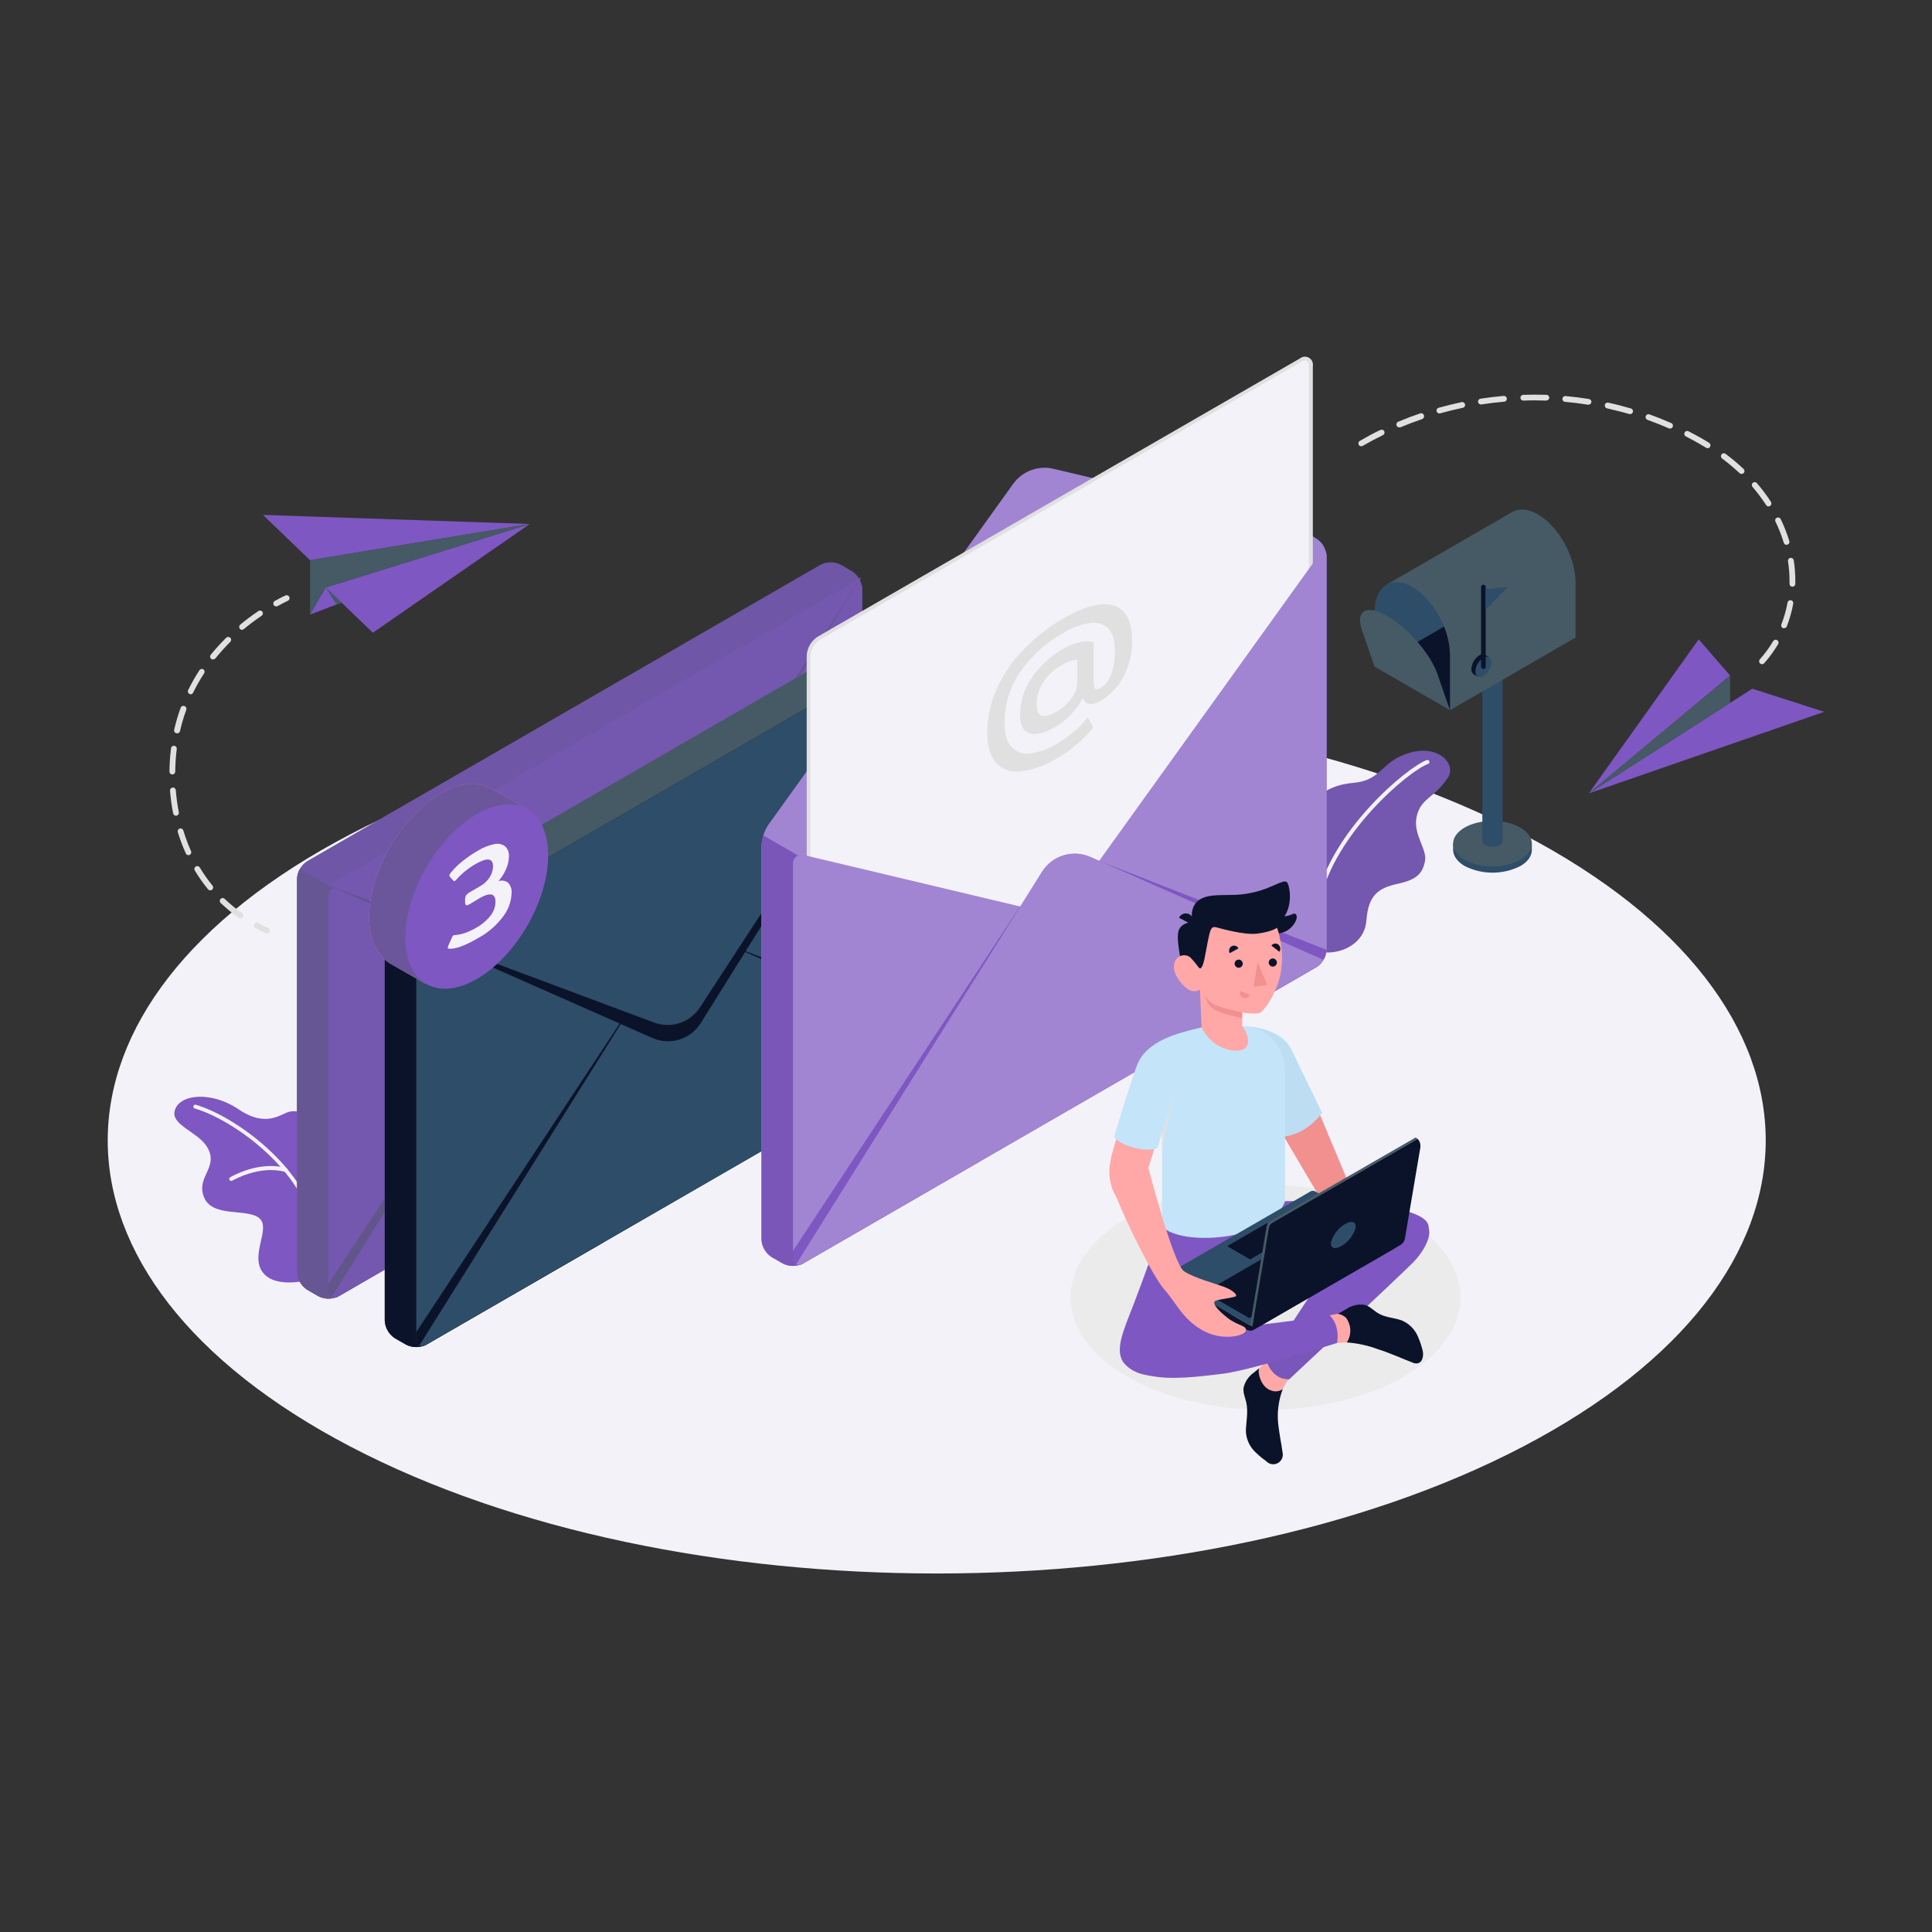 <svg width="500" height="500" viewBox="0 0 500 500" fill="none" xmlns="http://www.w3.org/2000/svg">
<rect x="0" y="0" width="500" height="500" fill="#333333" stroke="none"/>
<path d="M90.72 374.39C174.51 418.16 310.35 418.16 394.13 374.39C477.91 330.62 477.92 259.65 394.13 215.88C310.34 172.11 174.5 172.11 90.72 215.88C6.94 259.65 6.93 330.62 90.72 374.39Z" fill="#F4F2F9"/>
<path d="M291.83 315.13C272.12 326.5 272.12 344.95 291.83 356.33C311.54 367.71 343.48 367.71 363.19 356.33C382.9 344.95 382.89 326.5 363.19 315.13C343.49 303.76 311.53 303.75 291.83 315.13Z" fill="#EBEBEB"/>
<path d="M84.31 152.03L137.11 135.61L96.49 163.75L84.31 152.03Z" fill="#7E57C2"/>
<path d="M137.11 135.61L80.24 144.99L68.06 133.26L137.11 135.61Z" fill="#7E57C2"/>
<path d="M80.24 144.99V159.06L84.31 152.03L137.11 135.61L80.24 144.99Z" fill="#455A64"/>
<path d="M80.24 159.06L88.37 155.94L84.31 152.03L80.24 159.06Z" fill="#7E57C2"/>
<path d="M84.31 152.03L88.37 155.94L87.07 156.43L84.31 152.03Z" fill="#455A64"/>
<path d="M71.49 156.94C71.322 156.943 71.158 156.89 71.023 156.788C70.889 156.687 70.793 156.543 70.751 156.38C70.708 156.218 70.721 156.046 70.788 155.891C70.855 155.737 70.972 155.61 71.12 155.53C72.02 155.03 72.93 154.53 73.83 154.14C73.919 154.092 74.017 154.062 74.118 154.053C74.219 154.044 74.321 154.055 74.418 154.086C74.514 154.117 74.604 154.168 74.68 154.235C74.757 154.301 74.819 154.383 74.863 154.474C74.907 154.566 74.932 154.665 74.936 154.766C74.941 154.868 74.925 154.969 74.889 155.064C74.853 155.159 74.798 155.246 74.728 155.319C74.658 155.392 74.573 155.45 74.48 155.49C73.61 155.91 72.72 156.36 71.85 156.85C71.739 156.908 71.615 156.939 71.49 156.94Z" fill="#E0E0E0"/>
<path d="M62.26 237.7C62.107 237.702 61.957 237.656 61.83 237.57C60.203 236.424 58.663 235.16 57.22 233.79C57.128 233.731 57.051 233.652 56.993 233.56C56.935 233.467 56.898 233.364 56.884 233.255C56.87 233.147 56.88 233.037 56.913 232.934C56.947 232.83 57.002 232.734 57.076 232.654C57.149 232.574 57.24 232.51 57.34 232.468C57.441 232.427 57.55 232.407 57.658 232.412C57.767 232.416 57.874 232.444 57.971 232.494C58.068 232.544 58.153 232.614 58.22 232.7C59.612 234.021 61.099 235.238 62.67 236.34C62.799 236.433 62.896 236.564 62.946 236.715C62.996 236.866 62.996 237.029 62.947 237.181C62.898 237.332 62.802 237.464 62.673 237.558C62.544 237.651 62.389 237.701 62.23 237.7H62.26ZM54.42 230.42C54.309 230.421 54.2 230.398 54.099 230.351C53.999 230.304 53.91 230.236 53.84 230.15C52.58 228.612 51.433 226.984 50.41 225.28C50.306 225.109 50.275 224.904 50.323 224.71C50.371 224.516 50.494 224.348 50.665 224.245C50.836 224.142 51.041 224.11 51.235 224.158C51.429 224.206 51.596 224.329 51.7 224.5C52.686 226.144 53.789 227.714 55 229.2C55.125 229.353 55.184 229.549 55.166 229.746C55.147 229.942 55.051 230.123 54.9 230.25C54.766 230.363 54.595 230.424 54.42 230.42ZM48.79 221.32C48.645 221.321 48.502 221.281 48.38 221.202C48.257 221.124 48.16 221.012 48.1 220.88C47.283 219.07 46.581 217.209 46 215.31C45.957 215.125 45.986 214.931 46.081 214.767C46.175 214.603 46.329 214.48 46.51 214.424C46.691 214.369 46.887 214.384 47.058 214.466C47.228 214.549 47.361 214.693 47.43 214.87C47.983 216.707 48.651 218.507 49.43 220.26C49.472 220.35 49.495 220.447 49.499 220.546C49.504 220.645 49.488 220.744 49.453 220.837C49.419 220.93 49.367 221.015 49.299 221.088C49.231 221.161 49.15 221.219 49.06 221.26C48.975 221.298 48.883 221.318 48.79 221.32ZM45.54 211.11C45.366 211.108 45.199 211.047 45.066 210.936C44.933 210.824 44.842 210.67 44.81 210.5C44.428 208.557 44.158 206.594 44 204.62C43.984 204.421 44.048 204.224 44.177 204.072C44.306 203.92 44.491 203.826 44.69 203.81C44.889 203.794 45.086 203.858 45.238 203.987C45.39 204.117 45.484 204.301 45.5 204.5C45.647 206.417 45.907 208.324 46.28 210.21C46.3 210.307 46.301 210.406 46.282 210.503C46.263 210.6 46.225 210.692 46.17 210.774C46.115 210.856 46.044 210.927 45.962 210.981C45.88 211.035 45.787 211.072 45.69 211.09L45.54 211.11ZM44.59 200.43C44.491 200.43 44.393 200.41 44.302 200.372C44.211 200.333 44.128 200.277 44.059 200.206C43.99 200.135 43.936 200.051 43.9 199.959C43.864 199.867 43.847 199.769 43.85 199.67C43.873 197.691 44.007 195.714 44.25 193.75C44.251 193.645 44.274 193.541 44.319 193.445C44.362 193.349 44.426 193.264 44.506 193.194C44.585 193.125 44.678 193.073 44.779 193.041C44.88 193.01 44.986 193.001 45.09 193.014C45.195 193.026 45.296 193.061 45.386 193.115C45.477 193.17 45.554 193.242 45.615 193.329C45.675 193.415 45.717 193.514 45.736 193.617C45.756 193.721 45.754 193.827 45.73 193.93C45.499 195.842 45.372 197.765 45.35 199.69C45.349 199.788 45.328 199.886 45.289 199.976C45.25 200.067 45.194 200.149 45.123 200.217C45.053 200.286 44.969 200.34 44.878 200.377C44.786 200.413 44.688 200.431 44.59 200.43ZM45.81 189.78C45.754 189.79 45.696 189.79 45.64 189.78C45.447 189.737 45.278 189.619 45.172 189.452C45.065 189.286 45.028 189.084 45.07 188.89C45.508 186.953 46.069 185.046 46.75 183.18C46.783 183.083 46.836 182.993 46.905 182.917C46.974 182.841 47.058 182.78 47.152 182.738C47.246 182.696 47.347 182.673 47.45 182.672C47.553 182.67 47.655 182.69 47.75 182.73C47.846 182.764 47.935 182.818 48.01 182.887C48.086 182.957 48.146 183.041 48.188 183.134C48.23 183.227 48.253 183.328 48.255 183.431C48.257 183.533 48.238 183.635 48.2 183.73C47.544 185.534 47.003 187.378 46.58 189.25C46.531 189.412 46.427 189.553 46.288 189.65C46.148 189.746 45.979 189.792 45.81 189.78ZM49.37 179.68C49.255 179.685 49.14 179.657 49.04 179.6C48.95 179.558 48.87 179.499 48.804 179.426C48.738 179.353 48.687 179.267 48.654 179.174C48.621 179.081 48.608 178.982 48.614 178.883C48.62 178.785 48.646 178.688 48.69 178.6C49.563 176.818 50.545 175.091 51.63 173.43C51.739 173.275 51.903 173.167 52.089 173.128C52.274 173.089 52.468 173.122 52.63 173.22C52.788 173.326 52.9 173.489 52.941 173.676C52.982 173.862 52.949 174.057 52.85 174.22C51.795 175.825 50.843 177.495 50 179.22C49.948 179.348 49.862 179.458 49.75 179.54C49.639 179.621 49.507 179.67 49.37 179.68ZM55.12 170.68C54.953 170.682 54.79 170.625 54.66 170.52C54.582 170.459 54.517 170.382 54.469 170.296C54.42 170.209 54.39 170.114 54.379 170.015C54.367 169.916 54.376 169.817 54.404 169.721C54.431 169.626 54.478 169.537 54.54 169.46C55.789 167.916 57.125 166.444 58.54 165.05C58.681 164.91 58.871 164.831 59.07 164.831C59.269 164.831 59.459 164.91 59.6 165.05C59.74 165.191 59.819 165.381 59.819 165.58C59.819 165.779 59.74 165.969 59.6 166.11C58.237 167.47 56.949 168.902 55.74 170.4C55.662 170.486 55.566 170.552 55.458 170.594C55.351 170.635 55.235 170.651 55.12 170.64V170.68ZM62.64 163C62.531 163 62.423 162.975 62.325 162.929C62.226 162.882 62.139 162.814 62.07 162.73C61.943 162.577 61.882 162.38 61.898 162.182C61.915 161.983 62.009 161.8 62.16 161.67C63.682 160.404 65.268 159.216 66.91 158.11C67.071 158.011 67.264 157.977 67.449 158.014C67.635 158.051 67.799 158.157 67.91 158.31C68.022 158.476 68.063 158.68 68.026 158.876C67.988 159.073 67.875 159.247 67.71 159.36C66.108 160.436 64.562 161.594 63.08 162.83C62.954 162.931 62.801 162.99 62.64 163Z" fill="#E0E0E0"/>
<path d="M69.14 241.61C69.033 241.611 68.927 241.587 68.83 241.54C67.9 241.12 66.98 240.67 66.1 240.19C66.014 240.145 65.938 240.083 65.876 240.008C65.813 239.933 65.767 239.847 65.738 239.754C65.709 239.661 65.699 239.564 65.708 239.467C65.717 239.37 65.745 239.276 65.79 239.19C65.883 239.018 66.04 238.89 66.227 238.832C66.414 238.774 66.616 238.791 66.79 238.88C67.65 239.34 68.54 239.78 69.44 240.19C69.594 240.262 69.72 240.384 69.795 240.536C69.871 240.689 69.893 240.863 69.857 241.029C69.821 241.195 69.729 241.344 69.597 241.452C69.465 241.559 69.3 241.619 69.13 241.62L69.14 241.61Z" fill="#E0E0E0"/>
<path d="M411.19 205.32L453.49 178.24L472.12 184.22L411.19 205.32Z" fill="#7E57C2"/>
<path d="M411.19 205.32L447.75 174.84L439.62 165.46L411.19 205.32Z" fill="#7E57C2"/>
<path d="M447.75 174.84V181.91L411.19 205.32L447.75 174.84Z" fill="#455A64"/>
<path d="M456 171.89C455.818 171.891 455.643 171.823 455.51 171.7C455.362 171.567 455.272 171.382 455.259 171.184C455.246 170.986 455.311 170.791 455.44 170.64C456.742 169.187 457.898 167.61 458.89 165.93C458.99 165.758 459.156 165.632 459.349 165.582C459.542 165.531 459.747 165.559 459.92 165.66C460.092 165.761 460.217 165.926 460.268 166.119C460.319 166.312 460.29 166.518 460.19 166.69C459.142 168.451 457.93 170.108 456.57 171.64C456.498 171.72 456.41 171.784 456.312 171.827C456.213 171.87 456.107 171.892 456 171.89ZM461.72 162.57C461.63 162.584 461.539 162.584 461.45 162.57C461.355 162.534 461.269 162.479 461.196 162.408C461.123 162.338 461.065 162.253 461.026 162.16C460.987 162.066 460.967 161.966 460.967 161.865C460.968 161.763 460.989 161.663 461.03 161.57C461.736 159.749 462.265 157.863 462.61 155.94C462.645 155.744 462.758 155.57 462.922 155.456C463.086 155.343 463.288 155.299 463.485 155.335C463.681 155.371 463.855 155.483 463.968 155.647C464.082 155.811 464.125 156.014 464.09 156.21C463.721 158.225 463.162 160.201 462.42 162.11C462.363 162.248 462.266 162.366 462.141 162.449C462.016 162.531 461.869 162.573 461.72 162.57ZM463.86 151.84C463.762 151.839 463.665 151.818 463.575 151.779C463.485 151.74 463.404 151.683 463.336 151.613C463.268 151.542 463.215 151.458 463.179 151.367C463.144 151.276 463.127 151.178 463.13 151.08C463.13 150.82 463.13 150.56 463.13 150.3C463.125 148.602 462.992 146.907 462.73 145.23C462.701 145.033 462.751 144.832 462.869 144.671C462.986 144.51 463.163 144.402 463.36 144.37C463.557 144.344 463.756 144.395 463.916 144.512C464.077 144.63 464.185 144.804 464.22 145C464.49 146.754 464.627 148.526 464.63 150.3C464.63 150.57 464.63 150.84 464.63 151.11C464.622 151.308 464.537 151.495 464.393 151.632C464.249 151.768 464.058 151.843 463.86 151.84ZM462.35 141C462.189 140.999 462.032 140.946 461.904 140.849C461.776 140.752 461.683 140.615 461.64 140.46C461.066 138.584 460.347 136.755 459.49 134.99C459.446 134.902 459.42 134.805 459.414 134.707C459.408 134.608 459.421 134.509 459.454 134.416C459.486 134.323 459.537 134.237 459.604 134.164C459.67 134.091 459.75 134.032 459.84 133.99C460.019 133.904 460.225 133.893 460.412 133.958C460.599 134.024 460.753 134.161 460.84 134.34C461.734 136.174 462.48 138.077 463.07 140.03C463.099 140.124 463.109 140.223 463.1 140.32C463.09 140.418 463.061 140.513 463.015 140.6C462.968 140.686 462.905 140.763 462.828 140.825C462.752 140.887 462.664 140.933 462.57 140.96C462.5 140.988 462.425 141.001 462.35 141ZM457.71 131.07C457.583 131.071 457.459 131.04 457.348 130.978C457.238 130.917 457.145 130.828 457.08 130.72C456.007 129.074 454.828 127.501 453.55 126.01C453.485 125.935 453.436 125.848 453.405 125.755C453.374 125.661 453.362 125.562 453.369 125.463C453.377 125.365 453.404 125.269 453.448 125.181C453.493 125.093 453.555 125.014 453.63 124.95C453.704 124.886 453.79 124.837 453.883 124.806C453.976 124.775 454.074 124.763 454.171 124.771C454.269 124.778 454.364 124.805 454.452 124.849C454.539 124.894 454.616 124.955 454.68 125.03C456.007 126.573 457.23 128.204 458.34 129.91C458.432 130.075 458.46 130.268 458.42 130.452C458.379 130.636 458.273 130.799 458.12 130.91C458 130.998 457.858 131.05 457.71 131.06V131.07ZM450.71 122.66C450.519 122.659 450.336 122.584 450.2 122.45C448.76 121.102 447.247 119.834 445.67 118.65C445.591 118.591 445.524 118.517 445.474 118.432C445.424 118.347 445.391 118.254 445.377 118.156C445.363 118.059 445.369 117.959 445.393 117.864C445.418 117.768 445.461 117.679 445.52 117.6C445.579 117.521 445.653 117.455 445.738 117.405C445.822 117.354 445.916 117.321 446.014 117.308C446.111 117.294 446.21 117.299 446.306 117.323C446.401 117.348 446.491 117.391 446.57 117.45C448.195 118.665 449.751 119.97 451.23 121.36C451.341 121.463 451.418 121.597 451.452 121.745C451.485 121.893 451.472 122.048 451.416 122.189C451.36 122.329 451.262 122.45 451.136 122.534C451.01 122.618 450.861 122.662 450.71 122.66ZM441.94 116C441.798 115.999 441.659 115.957 441.54 115.88C440.86 115.46 440.15 115.04 439.43 114.63C438.43 114.07 437.43 113.51 436.37 112.98C436.273 112.941 436.185 112.883 436.112 112.808C436.04 112.734 435.983 112.645 435.946 112.547C435.91 112.449 435.894 112.345 435.9 112.241C435.906 112.137 435.934 112.035 435.981 111.942C436.028 111.85 436.095 111.768 436.176 111.702C436.257 111.636 436.35 111.588 436.451 111.56C436.551 111.533 436.657 111.527 436.76 111.542C436.863 111.558 436.962 111.594 437.05 111.65C438.1 112.19 439.15 112.75 440.17 113.33C440.91 113.74 441.63 114.17 442.33 114.61C442.491 114.713 442.607 114.874 442.654 115.06C442.7 115.246 442.674 115.443 442.58 115.61C442.515 115.724 442.422 115.82 442.31 115.888C442.198 115.956 442.071 115.995 441.94 116ZM352.29 115.49C352.158 115.489 352.028 115.453 351.914 115.386C351.8 115.32 351.706 115.224 351.64 115.11C351.545 114.941 351.52 114.742 351.571 114.555C351.621 114.368 351.743 114.208 351.91 114.11C353.65 113.11 355.44 112.11 357.25 111.27C357.427 111.183 357.632 111.17 357.82 111.234C358.007 111.298 358.161 111.433 358.25 111.61C358.333 111.789 358.343 111.994 358.278 112.181C358.212 112.368 358.077 112.522 357.9 112.61C356.12 113.48 354.36 114.41 352.65 115.4C352.538 115.454 352.414 115.479 352.29 115.47V115.49ZM432.19 110.92C432.086 110.921 431.983 110.897 431.89 110.85C430.09 110.06 428.23 109.32 426.37 108.66C426.181 108.592 426.028 108.453 425.942 108.272C425.857 108.091 425.847 107.883 425.915 107.695C425.982 107.507 426.122 107.353 426.303 107.268C426.484 107.182 426.691 107.172 426.88 107.24C428.77 107.92 430.66 108.67 432.5 109.48C432.66 109.548 432.792 109.67 432.872 109.825C432.952 109.98 432.976 110.158 432.939 110.328C432.903 110.498 432.808 110.651 432.671 110.759C432.534 110.867 432.364 110.924 432.19 110.92ZM362.14 110.61C361.992 110.611 361.847 110.568 361.724 110.486C361.601 110.404 361.506 110.287 361.45 110.15C361.409 110.058 361.386 109.959 361.384 109.859C361.382 109.758 361.401 109.659 361.438 109.565C361.475 109.472 361.531 109.387 361.602 109.316C361.672 109.245 361.757 109.188 361.85 109.15C363.7 108.37 365.6 107.65 367.5 107C367.595 106.96 367.698 106.941 367.801 106.943C367.904 106.945 368.006 106.968 368.1 107.012C368.194 107.055 368.278 107.117 368.347 107.194C368.415 107.271 368.468 107.362 368.5 107.46C368.536 107.556 368.553 107.659 368.549 107.762C368.545 107.865 368.52 107.966 368.476 108.059C368.432 108.153 368.37 108.236 368.293 108.305C368.217 108.374 368.127 108.426 368.03 108.46C366.16 109.1 364.28 109.81 362.47 110.57C362.362 110.6 362.25 110.607 362.14 110.59V110.61ZM421.87 107.15C421.8 107.16 421.729 107.16 421.66 107.15C419.77 106.6 417.83 106.15 415.9 105.68C415.803 105.659 415.712 105.619 415.631 105.563C415.549 105.506 415.48 105.435 415.427 105.352C415.373 105.268 415.337 105.176 415.319 105.078C415.302 104.981 415.304 104.882 415.325 104.785C415.346 104.688 415.385 104.597 415.442 104.516C415.498 104.435 415.57 104.366 415.653 104.312C415.736 104.259 415.829 104.222 415.926 104.205C416.023 104.187 416.123 104.189 416.22 104.21C418.22 104.64 420.16 105.15 422.08 105.71C422.253 105.761 422.402 105.872 422.5 106.024C422.598 106.175 422.638 106.357 422.612 106.536C422.587 106.715 422.497 106.878 422.361 106.997C422.225 107.115 422.05 107.18 421.87 107.18V107.15ZM372.52 107C372.356 106.999 372.197 106.945 372.067 106.846C371.937 106.747 371.843 106.608 371.8 106.45C371.772 106.356 371.764 106.258 371.774 106.16C371.785 106.063 371.815 105.969 371.863 105.884C371.91 105.798 371.974 105.723 372.051 105.662C372.127 105.601 372.215 105.556 372.31 105.53C374.24 104.99 376.22 104.53 378.19 104.09C378.289 104.058 378.395 104.048 378.499 104.059C378.603 104.07 378.704 104.103 378.794 104.156C378.885 104.209 378.964 104.28 379.025 104.365C379.087 104.449 379.13 104.546 379.151 104.649C379.173 104.751 379.173 104.857 379.151 104.96C379.13 105.062 379.087 105.159 379.025 105.244C378.964 105.329 378.886 105.4 378.795 105.453C378.704 105.505 378.604 105.539 378.5 105.55C376.56 105.96 374.62 106.44 372.72 106.97L372.52 107ZM411.15 104.74H411C409.05 104.43 407.06 104.18 405.1 104C404.996 103.999 404.894 103.976 404.8 103.934C404.706 103.892 404.622 103.83 404.552 103.754C404.483 103.677 404.43 103.587 404.397 103.489C404.364 103.391 404.352 103.288 404.361 103.185C404.37 103.082 404.4 102.982 404.449 102.891C404.499 102.801 404.566 102.721 404.648 102.658C404.729 102.594 404.823 102.549 404.923 102.523C405.023 102.498 405.128 102.493 405.23 102.51C407.23 102.69 409.23 102.94 411.23 103.26C411.425 103.294 411.599 103.403 411.714 103.564C411.83 103.725 411.879 103.924 411.85 104.12C411.814 104.282 411.727 104.427 411.6 104.534C411.473 104.641 411.315 104.703 411.15 104.71V104.74ZM383.26 104.67C383.082 104.67 382.909 104.606 382.774 104.491C382.638 104.376 382.548 104.216 382.52 104.04C382.491 103.843 382.541 103.642 382.659 103.481C382.776 103.32 382.953 103.212 383.15 103.18C385.15 102.88 387.15 102.63 389.15 102.46C389.248 102.451 389.347 102.462 389.442 102.492C389.536 102.522 389.623 102.57 389.699 102.634C389.775 102.697 389.837 102.775 389.883 102.863C389.928 102.951 389.956 103.047 389.965 103.145C389.973 103.243 389.962 103.343 389.932 103.437C389.903 103.531 389.855 103.619 389.791 103.694C389.727 103.77 389.649 103.832 389.562 103.878C389.474 103.924 389.378 103.951 389.28 103.96C387.28 104.13 385.33 104.36 383.38 104.67H383.26ZM400.21 103.67C398.21 103.6 396.21 103.59 394.26 103.67C394.161 103.675 394.063 103.661 393.97 103.627C393.878 103.594 393.793 103.542 393.721 103.474C393.649 103.407 393.591 103.326 393.552 103.236C393.512 103.146 393.491 103.048 393.49 102.95C393.486 102.851 393.501 102.753 393.536 102.66C393.571 102.567 393.624 102.483 393.692 102.411C393.76 102.339 393.842 102.282 393.932 102.242C394.023 102.202 394.121 102.181 394.22 102.18C396.22 102.11 398.22 102.12 400.22 102.18C400.318 102.183 400.415 102.205 400.505 102.245C400.595 102.285 400.676 102.342 400.744 102.414C400.812 102.485 400.865 102.569 400.9 102.661C400.936 102.753 400.952 102.851 400.95 102.95C400.935 103.138 400.851 103.313 400.714 103.442C400.578 103.572 400.398 103.646 400.21 103.65V103.67Z" fill="#E0E0E0"/>
<path d="M396.44 219.94V218.34H396.05C395.456 217.256 394.555 216.372 393.46 215.8C391.226 214.666 388.756 214.075 386.25 214.075C383.745 214.075 381.274 214.666 379.04 215.8C377.945 216.372 377.044 217.256 376.45 218.34H376.06V219.89C376.06 221.42 377.06 222.96 379.06 224.13C381.296 225.259 383.765 225.847 386.27 225.847C388.775 225.847 391.244 225.259 393.48 224.13C395.46 223 396.45 221.46 396.44 219.94Z" fill="#2E4D68"/>
<path d="M386.25 224.23C391.878 224.23 396.44 221.593 396.44 218.34C396.44 215.087 391.878 212.45 386.25 212.45C380.622 212.45 376.06 215.087 376.06 218.34C376.06 221.593 380.622 224.23 386.25 224.23Z" fill="#455A64"/>
<path d="M383.63 169.3V217.65C383.651 217.879 383.733 218.099 383.866 218.287C384 218.475 384.18 218.624 384.39 218.72C384.965 219.011 385.6 219.162 386.245 219.162C386.889 219.162 387.525 219.011 388.1 218.72C388.312 218.626 388.495 218.478 388.631 218.29C388.766 218.102 388.849 217.881 388.87 217.65V169.3H383.63Z" fill="#2E4D68"/>
<path d="M398 133.11C395.45 131.64 393.13 131.52 391.39 132.49L359 151.21L375.25 183.8L407.75 165V150.74C407.75 144.11 403.38 136.22 398 133.11Z" fill="#455A64"/>
<path d="M375.25 169.53V183.8L355.76 172.54V158.28C355.76 151.65 360.12 148.8 365.5 151.91C368.95 153.91 371.98 157.85 373.71 162.17C374.678 164.506 375.2 167.002 375.25 169.53Z" fill="#2E4D68"/>
<path d="M375.25 169.53V183.8L355.76 172.54L373.71 162.17C374.678 164.506 375.2 167.002 375.25 169.53Z" fill="#0B132A"/>
<path d="M372 174.42C370.21 169.24 364.39 162.52 359 159.42C353.61 156.32 350.71 157.99 352.5 163.17L355.75 172.55L375.25 183.81C375.25 183.81 373.8 179.6 372 174.42Z" fill="#455A64"/>
<path d="M385.41 170.07L384.32 169.44C384.086 169.332 383.828 169.289 383.571 169.313C383.315 169.338 383.07 169.43 382.86 169.58C382.258 169.974 381.757 170.504 381.397 171.128C381.037 171.752 380.83 172.451 380.79 173.17C380.763 173.427 380.805 173.688 380.913 173.923C381.02 174.159 381.188 174.361 381.4 174.51L382.4 175.09L382.59 174.78C382.798 174.735 382.997 174.658 383.18 174.55C383.782 174.158 384.284 173.63 384.643 173.008C385.003 172.386 385.211 171.687 385.25 170.97C385.249 170.791 385.226 170.613 385.18 170.44L385.41 170.07Z" fill="#0B132A"/>
<path d="M383.9 170.19C383.298 170.582 382.797 171.11 382.437 171.732C382.077 172.354 381.869 173.053 381.83 173.77C381.83 175.09 382.76 175.62 383.9 174.96C384.503 174.569 385.005 174.04 385.364 173.418C385.724 172.796 385.932 172.098 385.97 171.38C386 170.06 385 169.53 383.9 170.19Z" fill="#2E4D68"/>
<path d="M383.9 173.14C383.821 173.14 383.743 173.124 383.67 173.094C383.597 173.064 383.531 173.02 383.476 172.964C383.42 172.909 383.376 172.842 383.345 172.77C383.315 172.697 383.3 172.619 383.3 172.54V151.91C383.3 151.751 383.363 151.598 383.476 151.486C383.588 151.373 383.741 151.31 383.9 151.31C384.059 151.31 384.212 151.373 384.324 151.486C384.437 151.598 384.5 151.751 384.5 151.91V172.54C384.5 172.699 384.437 172.852 384.324 172.964C384.212 173.077 384.059 173.14 383.9 173.14Z" fill="#0B132A"/>
<path d="M384.44 152.45V157.83L390.21 151.91L384.44 152.45Z" fill="#2E4D68"/>
<path d="M81.08 330.91C80.58 331.18 71.4 333.78 68 329.29C64.6 324.8 70.25 317.8 67.06 315.22C63.87 312.64 54.93 315.22 52.78 309.8C50.63 304.38 57 302.04 53.42 296.57C51.16 293.12 44.84 291.22 45.13 288.01C45.55 283.32 54.19 282.01 61.73 287.08C69.27 292.15 72.79 287.99 75.18 287.65C77.57 287.31 82.73 288.06 82.57 296.46C82.41 304.86 81.08 330.91 81.08 330.91Z" fill="#7E57C2"/>
<path d="M81.69 319C81.571 319 81.455 318.957 81.364 318.881C81.272 318.804 81.211 318.697 81.19 318.58C78.56 302.58 60.03 289.65 50.39 286.87C50.326 286.853 50.267 286.823 50.215 286.782C50.163 286.741 50.12 286.69 50.088 286.632C50.056 286.575 50.036 286.511 50.03 286.445C50.023 286.379 50.03 286.313 50.05 286.25C50.087 286.123 50.173 286.015 50.289 285.952C50.406 285.888 50.543 285.873 50.67 285.91C60.52 288.76 79.48 302.05 82.18 318.42C82.2 318.55 82.168 318.682 82.092 318.789C82.015 318.896 81.899 318.968 81.77 318.99L81.69 319Z" fill="#F4F2F9"/>
<path d="M59.83 305.61C59.72 305.611 59.612 305.576 59.524 305.51C59.437 305.444 59.373 305.351 59.343 305.245C59.314 305.139 59.32 305.026 59.361 304.924C59.402 304.822 59.475 304.736 59.57 304.68C59.87 304.5 67.01 300.33 74.03 302.28C74.162 302.314 74.276 302.4 74.345 302.518C74.415 302.637 74.434 302.777 74.4 302.91C74.365 303.043 74.279 303.156 74.161 303.225C74.043 303.295 73.902 303.314 73.77 303.28C67.15 301.44 60.15 305.53 60.08 305.57C60.002 305.607 59.915 305.621 59.83 305.61Z" fill="#F4F2F9"/>
<path d="M342.5 246.42C346.44 246.96 353.15 244.68 353.63 238.12C354.11 231.56 356.82 229.78 361.79 228.71C366.76 227.64 368.22 225.91 368.79 222.79C369.36 219.67 365.58 215.94 366.64 211.24C367.7 206.54 371.24 206.55 374.72 201.24C376.95 197.82 372.38 192.6 364.77 194.84C357.16 197.08 357.77 201.99 350.16 202.62C342.55 203.25 337.78 207.87 337.63 213.62C337.48 219.37 342.5 246.42 342.5 246.42Z" fill="#7E57C2"/>
<path opacity="0.2" d="M342.5 246.42C346.44 246.96 353.15 244.68 353.63 238.12C354.11 231.56 356.82 229.78 361.79 228.71C366.76 227.64 368.22 225.91 368.79 222.79C369.36 219.67 365.58 215.94 366.64 211.24C367.7 206.54 371.24 206.55 374.72 201.24C376.95 197.82 372.38 192.6 364.77 194.84C357.16 197.08 357.77 201.99 350.16 202.62C342.55 203.25 337.78 207.87 337.63 213.62C337.48 219.37 342.5 246.42 342.5 246.42Z" fill="#4F5665"/>
<path d="M341.06 233.84H341C340.935 233.827 340.874 233.801 340.82 233.764C340.765 233.728 340.719 233.681 340.683 233.626C340.646 233.571 340.621 233.51 340.609 233.445C340.596 233.381 340.597 233.314 340.61 233.25C344.29 215.06 364.36 198.41 369.25 196.71C369.382 196.666 369.527 196.677 369.652 196.74C369.776 196.803 369.871 196.912 369.915 197.045C369.958 197.178 369.948 197.322 369.885 197.447C369.822 197.572 369.712 197.666 369.58 197.71C364.8 199.37 345.19 215.71 341.58 233.5C341.543 233.606 341.472 233.697 341.377 233.758C341.283 233.82 341.172 233.849 341.06 233.84Z" fill="#F4F2F9"/>
<path d="M76.88 227.39C76.929 226.488 77.19 225.611 77.641 224.829C78.093 224.047 78.723 223.383 79.48 222.89L212.39 146.15C213.195 145.745 214.084 145.535 214.985 145.535C215.886 145.535 216.775 145.745 217.58 146.15L220.51 147.85C221.268 148.341 221.9 149.005 222.352 149.787C222.804 150.569 223.063 151.448 223.11 152.35V254.23C223.059 255.131 222.797 256.008 222.345 256.789C221.894 257.571 221.265 258.236 220.51 258.73L87.6 335.46C86.794 335.869 85.903 336.083 85 336.083C84.096 336.083 83.206 335.869 82.4 335.46L79.48 333.77C78.724 333.276 78.095 332.612 77.644 331.83C77.192 331.048 76.93 330.171 76.88 329.27V227.39Z" fill="#7E57C2"/>
<path opacity="0.3" d="M76.88 227.39C76.929 226.488 77.19 225.611 77.641 224.829C78.093 224.047 78.723 223.383 79.48 222.89L212.39 146.15C213.195 145.745 214.084 145.535 214.985 145.535C215.886 145.535 216.775 145.745 217.58 146.15L220.51 147.85C221.268 148.341 221.9 149.005 222.352 149.787C222.804 150.569 223.063 151.448 223.11 152.35V254.23C223.059 255.131 222.797 256.008 222.345 256.789C221.894 257.571 221.265 258.236 220.51 258.73L87.6 335.46C86.794 335.869 85.903 336.083 85 336.083C84.096 336.083 83.206 335.869 82.4 335.46L79.48 333.77C78.724 333.276 78.095 332.612 77.644 331.83C77.192 331.048 76.93 330.171 76.88 329.27V227.39Z" fill="#4F5665"/>
<path d="M89.06 231.43L77.64 224.83C77.173 225.605 76.911 226.486 76.88 227.39V329.27C76.93 330.171 77.192 331.048 77.644 331.83C78.095 332.612 78.724 333.276 79.48 333.77L82.4 335.46C83.206 335.869 84.096 336.083 85 336.083C85.903 336.083 86.794 335.869 87.6 335.46L89.06 334.62V231.43Z" fill="#7E57C2"/>
<path opacity="0.5" d="M89.06 231.43L77.64 224.83C77.173 225.605 76.911 226.486 76.88 227.39V329.27C76.93 330.171 77.192 331.048 77.644 331.83C78.095 332.612 78.724 333.276 79.48 333.77L82.4 335.46C83.206 335.869 84.096 336.083 85 336.083C85.903 336.083 86.794 335.869 87.6 335.46L89.06 334.62V231.43Z" fill="#4F5665"/>
<path d="M223.11 152.35V254.23C223.076 255.163 222.797 256.07 222.3 256.86C221.916 257.525 221.399 258.104 220.78 258.56L220.68 258.62L220.51 258.73L87.6 335.46C87.346 335.64 87.05 335.752 86.741 335.787C86.431 335.822 86.118 335.778 85.83 335.66C85.553 335.486 85.329 335.239 85.183 334.946C85.037 334.653 84.974 334.326 85 334V232.08C84.977 231.715 85.044 231.35 85.193 231.017C85.342 230.683 85.57 230.391 85.857 230.165C86.144 229.939 86.482 229.786 86.841 229.718C87.201 229.651 87.571 229.673 87.92 229.78L143.81 243.07L151.13 244.81C151.994 244.972 152.886 244.894 153.709 244.586C154.532 244.277 155.255 243.75 155.8 243.06L164.28 231.25L221.36 151.78C222.32 150.44 223.11 150.69 223.11 152.35Z" fill="#7E57C2"/>
<path opacity="0.2" d="M223.11 152.35V254.23C223.076 255.163 222.797 256.07 222.3 256.86C221.916 257.525 221.399 258.104 220.78 258.56L220.68 258.62L220.51 258.73L87.6 335.46C87.346 335.64 87.05 335.752 86.741 335.787C86.431 335.822 86.118 335.778 85.83 335.66C85.553 335.486 85.329 335.239 85.183 334.946C85.037 334.653 84.974 334.326 85 334V232.08C84.977 231.715 85.044 231.35 85.193 231.017C85.342 230.683 85.57 230.391 85.857 230.165C86.144 229.939 86.482 229.786 86.841 229.718C87.201 229.651 87.571 229.673 87.92 229.78L143.81 243.07L151.13 244.81C151.994 244.972 152.886 244.894 153.709 244.586C154.532 244.277 155.255 243.75 155.8 243.06L164.28 231.25L221.36 151.78C222.32 150.44 223.11 150.69 223.11 152.35Z" fill="#4F5665"/>
<path d="M220.51 258.73L220.68 258.62L220.78 258.56C221.398 258.104 221.916 257.525 222.3 256.86C222.791 256.082 223.071 255.189 223.11 254.27L164.28 231.27L203.68 268.47L220.51 258.73Z" fill="#7E57C2"/>
<path opacity="0.6" d="M220.51 258.73L220.68 258.62L220.78 258.56C221.398 258.104 221.916 257.525 222.3 256.86C222.791 256.082 223.071 255.189 223.11 254.27L164.28 231.27L203.68 268.47L220.51 258.73Z" fill="#4F5665"/>
<path d="M85 334C84.962 334.332 85.017 334.669 85.161 334.971C85.304 335.273 85.529 335.529 85.81 335.71C86.098 335.828 86.411 335.872 86.721 335.837C87.03 335.802 87.326 335.69 87.58 335.51L133.36 309L143.81 243L85 332.27V334Z" fill="#7E57C2"/>
<path opacity="0.6" d="M85 334C84.962 334.332 85.017 334.669 85.161 334.971C85.304 335.273 85.529 335.529 85.81 335.71C86.098 335.828 86.411 335.872 86.721 335.837C87.03 335.802 87.326 335.69 87.58 335.51L133.36 309L143.81 243L85 332.27V334Z" fill="#4F5665"/>
<path d="M222.3 256.86C221.916 257.525 221.399 258.104 220.78 258.56L220.68 258.62L87.6 335.46C87.346 335.64 87.05 335.752 86.741 335.787C86.431 335.822 86.118 335.778 85.83 335.66L149.48 234.05C150.759 232.015 152.729 230.508 155.028 229.807C157.327 229.105 159.803 229.256 162 230.23L222.3 256.86Z" fill="#7E57C2"/>
<path opacity="0.2" d="M222.3 256.86C221.916 257.525 221.399 258.104 220.78 258.56L220.68 258.62L87.6 335.46C87.346 335.64 87.05 335.752 86.741 335.787C86.431 335.822 86.118 335.778 85.83 335.66L149.48 234.05C150.759 232.015 152.729 230.508 155.028 229.807C157.327 229.105 159.803 229.256 162 230.23L222.3 256.86Z" fill="#4F5665"/>
<path d="M85 229.08L146.13 256.08C148.331 257.052 150.808 257.197 153.108 256.49C155.408 255.783 157.375 254.27 158.65 252.23L222.84 149.5L85 229.08Z" fill="#7E57C2"/>
<path opacity="0.6" d="M85 229.08L146.13 256.08C148.331 257.052 150.808 257.197 153.108 256.49C155.408 255.783 157.375 254.27 158.65 252.23L222.84 149.5L85 229.08Z" fill="#4F5665"/>
<path d="M85 229.08L146.56 252.08C148.687 252.874 151.022 252.921 153.179 252.212C155.336 251.503 157.188 250.081 158.43 248.18L222.84 149.5L85 229.08Z" fill="#7E57C2"/>
<path opacity="0.2" d="M85 229.08L146.56 252.08C148.687 252.874 151.022 252.921 153.179 252.212C155.336 251.503 157.188 250.081 158.43 248.18L222.84 149.5L85 229.08Z" fill="#4F5665"/>
<path d="M99.58 239.94C99.626 239.038 99.886 238.159 100.338 237.377C100.79 236.595 101.422 235.931 102.18 235.44L235.09 158.7C235.896 158.291 236.786 158.077 237.69 158.077C238.594 158.077 239.484 158.291 240.29 158.7L243.22 160.39C243.975 160.884 244.603 161.549 245.053 162.33C245.503 163.112 245.762 163.989 245.81 164.89V266.77C245.761 267.67 245.501 268.547 245.051 269.328C244.601 270.11 243.974 270.775 243.22 271.27L110.3 348C109.495 348.405 108.606 348.615 107.705 348.615C106.804 348.615 105.915 348.405 105.11 348L102.18 346.31C101.425 345.816 100.796 345.151 100.345 344.369C99.893 343.588 99.631 342.711 99.58 341.81V239.94Z" fill="#455A64"/>
<path d="M99.58 239.94C99.626 239.038 99.886 238.159 100.338 237.377C100.79 236.595 101.422 235.931 102.18 235.44L235.09 158.7C235.896 158.291 236.786 158.077 237.69 158.077C238.594 158.077 239.484 158.291 240.29 158.7L243.22 160.39C243.975 160.884 244.603 161.549 245.053 162.33C245.503 163.112 245.762 163.989 245.81 164.89V266.77C245.761 267.67 245.501 268.547 245.051 269.328C244.601 270.11 243.974 270.775 243.22 271.27L110.3 348C109.495 348.405 108.606 348.615 107.705 348.615C106.804 348.615 105.915 348.405 105.11 348L102.18 346.31C101.425 345.816 100.796 345.151 100.345 344.369C99.893 343.588 99.631 342.711 99.58 341.81V239.94Z" fill="#455A64"/>
<path d="M111.77 244L100.34 237.41C99.872 238.184 99.61 239.066 99.58 239.97V341.82C99.631 342.721 99.893 343.598 100.345 344.379C100.796 345.161 101.425 345.826 102.18 346.32L105.11 348.01C105.915 348.415 106.804 348.625 107.705 348.625C108.606 348.625 109.495 348.415 110.3 348.01L111.77 347.16V244Z" fill="#0B132A"/>
<path d="M245.82 164.89V266.77C245.786 267.703 245.507 268.61 245.01 269.4C244.626 270.065 244.108 270.644 243.49 271.1L243.39 271.16L243.22 271.27L110.31 348C110.056 348.18 109.76 348.292 109.451 348.327C109.141 348.362 108.828 348.318 108.54 348.2C108.259 348.019 108.034 347.763 107.891 347.461C107.747 347.159 107.692 346.822 107.73 346.49V244.62C107.707 244.255 107.774 243.89 107.923 243.557C108.072 243.223 108.3 242.931 108.587 242.705C108.874 242.479 109.212 242.325 109.571 242.258C109.931 242.191 110.301 242.213 110.65 242.32L166.54 255.61L173.86 257.35C174.724 257.512 175.616 257.434 176.439 257.126C177.262 256.817 177.985 256.29 178.53 255.6L187 243.79L244.08 164.32C245 163 245.82 163.23 245.82 164.89Z" fill="#2E4D68"/>
<path d="M243.22 271.27L243.39 271.16L243.49 271.1C244.108 270.644 244.626 270.065 245.01 269.4C245.495 268.624 245.771 267.735 245.81 266.82L186.99 243.82L226.38 281L243.22 271.27Z" fill="#0B132A"/>
<path d="M107.71 346.5C107.672 346.832 107.727 347.169 107.871 347.471C108.014 347.773 108.239 348.029 108.52 348.21C108.808 348.328 109.121 348.372 109.431 348.337C109.74 348.302 110.036 348.19 110.29 348.01L156.05 321.59L166.5 255.59L107.69 344.79L107.71 346.5Z" fill="#0B132A"/>
<path d="M245 269.4C244.616 270.065 244.099 270.644 243.48 271.1L243.38 271.16L110.31 348C110.056 348.18 109.76 348.292 109.451 348.327C109.141 348.362 108.828 348.318 108.54 348.2L172.18 246.6C173.456 244.561 175.425 243.051 177.724 242.346C180.024 241.64 182.5 241.787 184.7 242.76L245 269.4Z" fill="#2E4D68"/>
<path d="M107.71 241.63L168.84 268.63C171.04 269.599 173.515 269.743 175.812 269.036C178.11 268.329 180.076 266.818 181.35 264.78L245.54 162L107.71 241.63Z" fill="#0B132A"/>
<path d="M107.71 241.63L169.26 264.63C171.389 265.427 173.725 265.475 175.885 264.766C178.044 264.057 179.898 262.633 181.14 260.73L245.54 162L107.71 241.63Z" fill="#2E4D68"/>
<path d="M197.07 320.81V218.93C197.163 216.997 197.767 215.123 198.82 213.5L262.21 125.23C263.367 123.617 264.977 122.385 266.836 121.691C268.695 120.996 270.719 120.871 272.65 121.33L332.26 135.5C334.181 136.011 336.034 136.75 337.78 137.7L340.71 139.39C341.463 139.886 342.09 140.551 342.54 141.332C342.989 142.114 343.25 142.99 343.3 143.89V245.77C343.248 246.67 342.987 247.545 342.538 248.327C342.088 249.108 341.462 249.773 340.71 250.27L207.79 327C206.985 327.407 206.096 327.619 205.195 327.619C204.293 327.619 203.404 327.407 202.6 327L199.67 325.31C198.914 324.816 198.285 324.152 197.833 323.37C197.382 322.588 197.12 321.711 197.07 320.81Z" fill="#7E57C2"/>
<path opacity="0.3" d="M197.07 320.81V218.93C197.163 216.997 197.767 215.123 198.82 213.5L262.21 125.23C263.367 123.617 264.977 122.385 266.836 121.691C268.695 120.996 270.719 120.871 272.65 121.33L332.26 135.5C334.181 136.011 336.034 136.75 337.78 137.7L340.71 139.39C341.463 139.886 342.09 140.551 342.54 141.332C342.989 142.114 343.25 142.99 343.3 143.89V245.77C343.248 246.67 342.987 247.545 342.538 248.327C342.088 249.108 341.462 249.773 340.71 250.27L207.79 327C206.985 327.407 206.096 327.619 205.195 327.619C204.293 327.619 203.404 327.407 202.6 327L199.67 325.31C198.914 324.816 198.285 324.152 197.833 323.37C197.382 322.588 197.12 321.711 197.07 320.81Z" fill="#F4F2F9"/>
<path d="M209.25 169.69V299.69C209.25 301.34 210.42 302.02 211.85 301.19L336.64 229.19C337.397 228.698 338.028 228.034 338.48 227.252C338.931 226.47 339.192 225.592 339.24 224.69V94.69C339.24 93.03 338.08 92.36 336.64 93.19L211.85 165.19C211.093 165.683 210.463 166.347 210.012 167.129C209.56 167.911 209.299 168.788 209.25 169.69Z" fill="#F4F2F9"/>
<path d="M210.69 302.06C210.368 302.062 210.05 301.98 209.77 301.82C209.428 301.592 209.154 301.275 208.978 300.903C208.802 300.532 208.73 300.119 208.77 299.71V169.71C208.818 168.719 209.101 167.754 209.597 166.895C210.092 166.035 210.786 165.307 211.62 164.77L336.41 92.77C336.736 92.505 337.135 92.345 337.553 92.311C337.972 92.278 338.391 92.373 338.755 92.584C339.118 92.794 339.409 93.11 339.589 93.49C339.768 93.87 339.828 94.295 339.76 94.71V224.71C339.714 225.7 339.43 226.664 338.935 227.522C338.439 228.379 337.744 229.106 336.91 229.64L212.12 301.64C211.689 301.904 211.196 302.049 210.69 302.06ZM337.8 93.28C337.477 93.299 337.164 93.398 336.89 93.57L212.1 165.62C211.421 166.071 210.855 166.673 210.447 167.379C210.04 168.085 209.801 168.876 209.75 169.69V299.69C209.69 299.924 209.708 300.172 209.802 300.395C209.896 300.618 210.06 300.805 210.27 300.926C210.479 301.047 210.723 301.096 210.963 301.066C211.203 301.037 211.427 300.929 211.6 300.76L336.39 228.76C337.07 228.31 337.636 227.708 338.044 227.001C338.452 226.295 338.69 225.504 338.74 224.69V94.69C338.768 94.456 338.736 94.218 338.647 93.999C338.558 93.78 338.414 93.588 338.23 93.44C338.104 93.349 337.955 93.293 337.8 93.28Z" fill="#E0E0E0"/>
<path d="M206.56 221.41L197.56 216.21C197.269 217.089 197.107 218.005 197.08 218.93V320.81C197.13 321.711 197.392 322.588 197.844 323.37C198.295 324.152 198.924 324.816 199.68 325.31L202.6 327C203.404 327.409 204.293 327.623 205.195 327.623C206.097 327.623 206.986 327.409 207.79 327L209.04 326.29L206.56 221.41Z" fill="#7E57C2"/>
<g opacity="0.1">
<path d="M206.56 221.41L197.56 216.21C197.269 217.089 197.107 218.005 197.08 218.93V320.81C197.13 321.711 197.392 322.588 197.844 323.37C198.295 324.152 198.924 324.816 199.68 325.31L202.6 327C203.404 327.409 204.293 327.623 205.195 327.623C206.097 327.623 206.986 327.409 207.79 327L209.04 326.29L206.56 221.41Z" fill="#4F5665"/>
</g>
<path d="M343.31 143.89V245.77C343.276 246.703 342.997 247.61 342.5 248.4C342.116 249.065 341.598 249.644 340.98 250.1L340.88 250.16L340.71 250.27L207.8 327C207.545 327.18 207.25 327.292 206.94 327.327C206.631 327.362 206.318 327.318 206.03 327.2C205.748 327.019 205.523 326.763 205.38 326.461C205.237 326.159 205.182 325.822 205.22 325.49V223.62C205.197 223.255 205.263 222.89 205.413 222.557C205.562 222.223 205.79 221.931 206.077 221.705C206.364 221.479 206.702 221.325 207.061 221.258C207.42 221.191 207.79 221.213 208.14 221.32L264 234.61L271.32 236.35C272.185 236.514 273.079 236.437 273.904 236.129C274.729 235.82 275.454 235.292 276 234.6L284.48 222.79L341.56 143.32C342.52 142 343.31 142.23 343.31 143.89Z" fill="#7E57C2"/>
<path opacity="0.3" d="M343.31 143.89V245.77C343.276 246.703 342.997 247.61 342.5 248.4C342.116 249.065 341.598 249.644 340.98 250.1L340.88 250.16L340.71 250.27L207.8 327C207.545 327.18 207.25 327.292 206.94 327.327C206.631 327.362 206.318 327.318 206.03 327.2C205.748 327.019 205.523 326.763 205.38 326.461C205.237 326.159 205.182 325.822 205.22 325.49V223.62C205.197 223.255 205.263 222.89 205.413 222.557C205.562 222.223 205.79 221.931 206.077 221.705C206.364 221.479 206.702 221.325 207.061 221.258C207.42 221.191 207.79 221.213 208.14 221.32L264 234.61L271.32 236.35C272.185 236.514 273.079 236.437 273.904 236.129C274.729 235.82 275.454 235.292 276 234.6L284.48 222.79L341.56 143.32C342.52 142 343.31 142.23 343.31 143.89Z" fill="#F4F2F9"/>
<path d="M340.71 250.27L340.88 250.16L340.98 250.1C341.598 249.644 342.116 249.065 342.5 248.4C342.986 247.62 343.261 246.728 343.3 245.81L284.48 222.81L323.87 260L340.71 250.27Z" fill="#7E57C2"/>
<path d="M205.2 325.5C205.161 325.832 205.217 326.169 205.36 326.471C205.503 326.773 205.728 327.029 206.01 327.21C206.298 327.328 206.611 327.372 206.92 327.337C207.23 327.302 207.525 327.19 207.78 327.01L253.54 300.59L263.99 234.59L205.18 323.79L205.2 325.5Z" fill="#7E57C2"/>
<path d="M342.5 248.4C342.116 249.065 341.598 249.644 340.98 250.1L340.88 250.16L207.8 327C207.545 327.18 207.25 327.292 206.94 327.327C206.631 327.362 206.318 327.318 206.03 327.2L269.67 225.6C270.946 223.564 272.912 222.055 275.209 221.35C277.507 220.644 279.981 220.79 282.18 221.76L342.5 248.4Z" fill="#7E57C2"/>
<path opacity="0.3" d="M342.5 248.4C342.116 249.065 341.598 249.644 340.98 250.1L340.88 250.16L207.8 327C207.545 327.18 207.25 327.292 206.94 327.327C206.631 327.362 206.318 327.318 206.03 327.2L269.67 225.6C270.946 223.564 272.912 222.055 275.209 221.35C277.507 220.644 279.981 220.79 282.18 221.76L342.5 248.4Z" fill="#F4F2F9"/>
<path d="M264.2 199.63C263.033 199.811 261.84 199.705 260.723 199.321C259.606 198.938 258.6 198.289 257.79 197.43C256.27 195.74 255.51 193.13 255.51 189.62C255.512 185.66 256.361 181.746 258 178.14C259.682 174.43 262.004 171.045 264.86 168.14C267.931 164.956 271.431 162.216 275.26 160C279.013 157.84 282.216 156.643 284.87 156.41C287.54 156.17 289.55 156.86 290.93 158.46C292.31 160.06 292.99 162.51 292.99 165.79C293.048 169.043 292.277 172.257 290.75 175.13C289.404 177.732 287.352 179.901 284.83 181.39C283.959 182.009 282.892 182.286 281.83 182.17C281.452 182.095 281.104 181.913 280.827 181.645C280.55 181.377 280.357 181.035 280.27 180.66C279.437 182.235 278.379 183.68 277.13 184.95C275.866 186.254 274.425 187.375 272.85 188.28C270.13 189.82 267.96 190.28 266.36 189.75C264.76 189.22 264 187.6 264 184.9C264.023 181.507 265.068 178.2 267 175.41C269.103 172.317 271.896 169.756 275.16 167.93C276.523 167.118 278.004 166.524 279.55 166.17C280.699 165.859 281.91 165.859 283.06 166.17V176.7C283.06 177.55 283.21 178.07 283.5 178.27C283.79 178.47 284.27 178.37 284.95 177.98C286.216 177.156 287.154 175.914 287.6 174.47C288.276 172.52 288.598 170.464 288.55 168.4C288.55 165.773 287.976 163.863 286.83 162.67C286.217 162.071 285.469 161.628 284.65 161.377C283.83 161.126 282.963 161.076 282.12 161.23C279.678 161.603 277.34 162.474 275.25 163.79C270.828 166.243 267.017 169.661 264.1 173.79C261.404 177.665 259.972 182.279 260 187C260 189.873 260.59 191.97 261.77 193.29C262.382 193.951 263.147 194.45 263.999 194.743C264.85 195.036 265.761 195.114 266.65 194.97C269.138 194.617 271.524 193.742 273.65 192.4C275.117 191.551 276.506 190.574 277.8 189.48C279.005 188.485 280.101 187.366 281.07 186.14C281.17 186.011 281.288 185.897 281.42 185.8C281.51 185.75 281.6 185.8 281.68 185.92L282.78 187.92C282.82 187.999 282.85 188.083 282.87 188.17C282.835 188.393 282.726 188.597 282.56 188.75C281.351 190.203 280.013 191.542 278.56 192.75C277.03 194.033 275.394 195.184 273.67 196.19C270.797 198.004 267.567 199.177 264.2 199.63ZM277.2 180.83C278.152 179.707 278.707 178.301 278.78 176.83V170.73C277.352 170.851 275.978 171.325 274.78 172.11C272.872 173.183 271.247 174.695 270.04 176.52C268.907 178.195 268.298 180.168 268.29 182.19C268.29 183.88 268.71 184.89 269.56 185.19C270.41 185.49 271.72 185.19 273.51 184.12C274.959 183.282 276.227 182.163 277.24 180.83H277.2Z" fill="#E0E0E0"/>
<path d="M136.84 209.65L127.09 204H127.02C123.69 202.12 119.1 202.4 114.02 205.33C103.81 211.22 95.54 225.55 95.54 237.33C95.54 243.22 97.6 247.33 100.93 249.33L110 254.52L111.64 251.79C113.5 251.373 115.287 250.679 116.94 249.73C127.14 243.83 135.42 229.5 135.42 217.73C135.415 216.139 135.22 214.555 134.84 213.01L136.84 209.65Z" fill="#F28F8F"/>
<path d="M136.84 209.65L127.09 204H127.02C123.69 202.12 119.1 202.4 114.02 205.33C103.81 211.22 95.54 225.55 95.54 237.33C95.54 243.22 97.6 247.33 100.93 249.33L110 254.52L111.64 251.79C113.5 251.373 115.287 250.679 116.94 249.73C127.14 243.83 135.42 229.5 135.42 217.73C135.415 216.139 135.22 214.555 134.84 213.01L136.84 209.65Z" fill="#7E57C2"/>
<path opacity="0.4" d="M136.84 209.65L127.09 204H127.02C123.69 202.12 119.1 202.4 114.02 205.33C103.81 211.22 95.54 225.55 95.54 237.33C95.54 243.22 97.6 247.33 100.93 249.33L110 254.52L111.64 251.79C113.5 251.373 115.287 250.679 116.94 249.73C127.14 243.83 135.42 229.5 135.42 217.73C135.415 216.139 135.22 214.555 134.84 213.01L136.84 209.65Z" fill="#4F5665"/>
<path d="M123.39 210.7C113.18 216.6 104.91 230.93 104.91 242.7C104.91 254.47 113.18 259.26 123.39 253.37C133.6 247.48 141.87 233.15 141.87 221.37C141.87 209.59 133.6 204.81 123.39 210.7Z" fill="#7E57C2"/>
<path d="M116.17 245.52C115.98 245.52 115.88 245.41 115.88 245.24C115.9 245.052 115.954 244.869 116.04 244.7L116.97 242.61C117.031 242.405 117.153 242.224 117.32 242.09C117.458 242.027 117.608 241.993 117.76 241.99C118.592 241.94 119.413 241.776 120.2 241.5C121.246 241.148 122.252 240.685 123.2 240.12C124.675 239.321 125.969 238.224 127 236.9C127.773 235.898 128.204 234.675 128.23 233.41C128.23 231.2 126.88 230.88 124.18 232.41L121.55 234C121.12 234.24 120.82 234.33 120.64 234.25C120.46 234.17 120.37 233.93 120.37 233.53V232.7C120.356 232.347 120.45 231.998 120.64 231.7C120.881 231.375 121.192 231.108 121.55 230.92L124.16 229.41C125.206 228.841 126.093 228.019 126.74 227.02C127.282 226.182 127.58 225.208 127.6 224.21C127.6 222.07 126.093 221.87 123.08 223.61C121.227 224.666 119.558 226.017 118.14 227.61C118.007 227.76 117.859 227.898 117.7 228.02C117.641 228.048 117.575 228.055 117.511 228.041C117.448 228.026 117.391 227.991 117.35 227.94L116.46 226.94C116.41 226.894 116.37 226.838 116.343 226.776C116.315 226.715 116.301 226.648 116.3 226.58C116.32 226.35 116.419 226.135 116.58 225.97C117.466 224.862 118.472 223.856 119.58 222.97C120.87 221.919 122.245 220.975 123.69 220.15C124.995 219.338 126.434 218.766 127.94 218.46C128.414 218.344 128.907 218.334 129.386 218.429C129.864 218.524 130.316 218.722 130.71 219.01C131.065 219.352 131.339 219.77 131.512 220.232C131.685 220.694 131.753 221.189 131.71 221.68C131.687 222.781 131.442 223.866 130.99 224.87C130.507 226.029 129.83 227.097 128.99 228.03C129.422 227.885 129.883 227.853 130.331 227.935C130.778 228.017 131.198 228.211 131.55 228.5C131.858 228.859 132.092 229.275 132.238 229.725C132.384 230.174 132.439 230.649 132.4 231.12C132.323 233.337 131.546 235.473 130.18 237.22C128.503 239.47 126.361 241.332 123.9 242.68C120.38 244.74 117.803 245.687 116.17 245.52Z" fill="#F4F2F9"/>
<path d="M325.87 354.09L326.06 353.92C326.2 353.8 326.35 353.68 326.48 353.55L326.93 353.11L327.38 352.68C327.643 352.433 327.894 352.173 328.13 351.9L331.69 354.56L334.06 356.33C333.197 357.265 332.494 358.336 331.98 359.5C331.98 359.5 331.27 360.65 328.86 360.07C325.88 359.38 325.41 355 325.87 354.09Z" fill="#FFA8A7"/>
<path d="M291 352.87C288.28 349.71 290.7 344.46 293.34 337.65C296.24 330.16 300.72 317.43 300.72 317.43L332.53 310.86C332.53 310.86 366.42 310.21 369.53 316.69C372.05 321.88 349.73 329.69 346.53 329.97L326.94 331L324.88 332L311.12 349.41L291 352.87Z" fill="#7E57C2"/>
<path d="M349.61 322C347.14 324.512 344.838 327.185 342.72 330C336.99 338 327.92 352.53 327.92 352.53C327.92 352.53 329.33 357.13 333.66 356.93C333.66 356.93 363.46 329.1 365.9 326.53C369.59 322.63 372.55 316.2 366.17 315.67C359.79 315.14 352.09 319.32 349.61 322Z" fill="#7E57C2"/>
<path d="M342.56 330.16C342.56 330.16 347.88 322.38 353.39 319.16C353.39 319.16 347.91 320.24 339.61 330.34L342.56 330.16Z" fill="#7E57C2"/>
<path opacity="0.1" d="M342.56 330.16C342.56 330.16 347.88 322.38 353.39 319.16C353.39 319.16 347.91 320.24 339.61 330.34L342.56 330.16Z" fill="#4F5665"/>
<path d="M346.18 340L344.09 340.4L346.03 347.57C346.03 347.57 347.91 347.39 348.56 347.43C349.507 347.205 350.419 346.852 351.27 346.38L350.77 342L348.47 339.6L346.18 340Z" fill="#FFA8A7"/>
<path d="M362.68 341.69C363.677 342.092 364.581 342.696 365.335 343.463C366.088 344.231 366.676 345.145 367.06 346.15C367.505 347.201 367.869 348.284 368.15 349.39C368.48 350.55 368.32 352.52 366.85 352.84C366.372 352.896 365.888 352.809 365.46 352.59C362.51 351.45 359.63 350.13 356.61 349.17C354.022 348.212 351.312 347.622 348.56 347.42C349.185 346.457 349.498 345.324 349.455 344.177C349.412 343.03 349.016 341.923 348.32 341.01C347.728 340.462 346.98 340.113 346.18 340.01C346.94 339.67 347.65 339.23 348.38 338.82C349.739 337.869 351.404 337.459 353.05 337.67C354.31 337.94 355.27 338.94 356.34 339.67C358.38 341 360.35 340.91 362.68 341.69Z" fill="#0B132A"/>
<path d="M295.29 346C297.92 345.19 302.12 344.47 314.58 343.83C327.04 343.19 344.09 340.39 344.09 340.39C346.99 343.18 346.03 347.56 346.03 347.56C346.03 347.56 323.9 354.56 316.69 355.49C305.21 356.97 301.25 356.86 296.07 355.75C290.25 354.5 286.58 348.67 295.29 346Z" fill="#7E57C2"/>
<path d="M340.83 286.65L350.19 309.02L343.49 313.14L330.61 291.33L340.83 286.65Z" fill="#F28F8F"/>
<path d="M321.47 265.57C326.59 265.63 332.22 267.49 334.16 271.5L342.16 288C342.16 288 337.64 294.62 330.46 294.15L321.47 265.57Z" fill="#BDDEF2"/>
<path d="M287.43 300.34C287.49 299.47 288.74 295.22 290.08 290.64L299.8 294L297.19 302.23L289 310C287.226 307.112 286.662 303.641 287.43 300.34Z" fill="#FFA8A7"/>
<path d="M311 265.88C304.9 267.35 296.59 269.26 294.18 275.88C291.77 282.5 288.32 294.19 288.32 294.19C289.66 296.51 297.01 298.43 299.56 297.09L300.76 293.09V317.41C305.53 322.6 329.06 321.27 332.57 310.84V277.71C332.57 272.41 329.63 266.04 321.5 265.57L311 265.88Z" fill="#C4E5F9"/>
<path d="M300.73 293.11L303.79 283.48L300.73 297.42V293.11Z" fill="#E0E0E0"/>
<path d="M308.68 238.77C308.137 238.7 307.585 238.753 307.065 238.926C306.546 239.099 306.072 239.388 305.68 239.77C304.39 241.09 304.68 243.53 305.68 249.13L309.68 249.58L308.68 238.77Z" fill="#0B132A"/>
<path d="M331.89 237.15C332.746 237.154 333.594 236.98 334.38 236.64C335.6 235.94 335.92 237.33 335.25 238.53C334.807 239.395 334.15 240.133 333.341 240.672C332.532 241.211 331.599 241.534 330.63 241.61C330.63 241.44 329.49 238.5 329.49 238.5L331.89 237.15Z" fill="#0B132A"/>
<path d="M310.55 249.64C309.96 249.99 309.11 248.86 308.38 248.09C308.094 247.763 307.728 247.513 307.319 247.366C306.91 247.219 306.47 247.179 306.04 247.249C305.611 247.319 305.207 247.497 304.865 247.767C304.524 248.036 304.257 248.388 304.09 248.79C302.88 251.34 305.63 254.73 307.24 255.85C307.692 256.24 308.255 256.476 308.849 256.527C309.444 256.577 310.039 256.438 310.55 256.13L310.97 265.88C311.683 267.443 312.772 268.804 314.141 269.842C315.509 270.881 317.113 271.564 318.81 271.83C324.53 272.6 323.35 267.88 321.47 265.57V262C322.902 262.306 324.374 262.38 325.83 262.22C326.57 262.02 328.35 259.87 329.5 257.46C330.79 254.76 332.94 249.96 331.03 241.83C328.97 233.11 319.6 232.83 314.03 236.36C308.46 239.89 310.55 249.64 310.55 249.64Z" fill="#FFA8A7"/>
<path d="M310.55 250.63C310.25 250.63 309.12 248.76 308.38 248.09C307.38 247.16 308.68 238.77 308.68 238.77C308.68 238.77 307.68 235.58 309.68 233.47C311.68 231.36 315.6 231.71 318.46 231.61C321.964 231.629 325.435 230.932 328.66 229.56C332.72 227.8 333.02 227.56 333.52 229.37C334.02 231.18 334.22 235.23 331.8 237.96L330.48 240.11C330.48 240.11 329.25 241.11 325.48 241.61C321.71 242.11 315.25 240.04 314.48 239.93C313.38 239.78 313.15 240.84 312.56 243.74C312 246.29 311.55 250.61 310.55 250.63Z" fill="#0B132A"/>
<path d="M308.69 239.42L305.11 237.5C305.228 237.262 305.392 237.05 305.592 236.876C305.793 236.702 306.026 236.57 306.278 236.487C306.531 236.404 306.797 236.372 307.061 236.393C307.326 236.415 307.584 236.488 307.82 236.61C308.297 236.878 308.652 237.319 308.814 237.842C308.976 238.364 308.932 238.929 308.69 239.42Z" fill="#0B132A"/>
<path d="M321.46 262C321.46 262 316.16 260.93 314.31 260C313.221 259.429 312.329 258.544 311.75 257.46C312.031 258.548 312.528 259.568 313.21 260.46C314.56 262.19 321.46 263.46 321.46 263.46V262Z" fill="#F28F8F"/>
<path d="M321.63 249.44C321.622 249.648 321.553 249.849 321.432 250.018C321.311 250.187 321.143 250.316 320.949 250.39C320.754 250.464 320.543 250.48 320.34 250.435C320.137 250.389 319.952 250.285 319.807 250.136C319.663 249.986 319.566 249.797 319.528 249.593C319.491 249.388 319.514 249.177 319.595 248.986C319.676 248.794 319.812 248.631 319.985 248.516C320.159 248.401 320.362 248.34 320.57 248.34C320.712 248.343 320.852 248.373 320.982 248.43C321.112 248.487 321.229 248.568 321.328 248.67C321.426 248.773 321.504 248.893 321.555 249.025C321.607 249.157 321.633 249.298 321.63 249.44Z" fill="#0B132A"/>
<path d="M320.51 245.44L318.23 246.69C318.072 246.377 318.039 246.016 318.138 245.68C318.236 245.344 318.459 245.058 318.76 244.88C318.911 244.798 319.077 244.747 319.248 244.731C319.419 244.715 319.591 244.733 319.755 244.786C319.919 244.838 320.07 244.923 320.2 245.035C320.329 245.148 320.435 245.286 320.51 245.44Z" fill="#0B132A"/>
<path d="M321 256.54L323.43 257.46C323.376 257.622 323.29 257.772 323.178 257.9C323.065 258.029 322.928 258.134 322.774 258.208C322.62 258.283 322.453 258.326 322.282 258.335C322.111 258.343 321.941 258.318 321.78 258.26C321.453 258.13 321.188 257.878 321.043 257.557C320.897 257.237 320.882 256.872 321 256.54Z" fill="#F28F8F"/>
<path d="M331.1 246.32L329.03 244.72C329.128 244.581 329.253 244.463 329.398 244.374C329.543 244.285 329.704 244.226 329.872 244.201C330.04 244.175 330.212 244.185 330.376 244.227C330.541 244.27 330.695 244.346 330.83 244.45C331.106 244.667 331.288 244.983 331.339 245.331C331.389 245.679 331.303 246.033 331.1 246.32Z" fill="#0B132A"/>
<path d="M330.46 249.14C330.452 249.348 330.383 249.549 330.262 249.718C330.141 249.887 329.973 250.016 329.779 250.09C329.584 250.164 329.373 250.18 329.17 250.135C328.967 250.089 328.782 249.985 328.638 249.836C328.493 249.686 328.396 249.497 328.358 249.293C328.321 249.088 328.344 248.877 328.425 248.686C328.506 248.494 328.642 248.331 328.816 248.216C328.989 248.101 329.192 248.04 329.4 248.04C329.542 248.043 329.682 248.073 329.812 248.13C329.942 248.187 330.059 248.268 330.158 248.37C330.256 248.473 330.334 248.593 330.386 248.725C330.437 248.857 330.463 248.998 330.46 249.14Z" fill="#0B132A"/>
<path d="M325.46 249.01L324.46 255.33L327.96 254.92L325.46 249.01Z" fill="#F28F8F"/>
<path d="M361.94 320.78L340.39 308.34C340.201 308.232 339.987 308.175 339.77 308.175C339.552 308.175 339.339 308.232 339.15 308.34L301.36 330.16L323.52 343L361.94 320.78Z" fill="#2E4D68"/>
<path d="M323.32 341.13L311.7 334.43L345.68 314.81L357.36 321.48L323.32 341.13Z" fill="#0B132A"/>
<path d="M317.61 322.49L317.83 322.61L323.52 325.9L333.65 320.05L333.86 319.93L327.95 316.52L317.61 322.49Z" fill="#0B132A"/>
<path d="M317.83 322.61L323.52 325.9L333.65 320.05L327.95 316.76L317.83 322.61Z" fill="#0B132A"/>
<path d="M301.36 330.16V330.67C301.357 331.031 301.448 331.386 301.623 331.702C301.798 332.017 302.052 332.282 302.36 332.47L322.44 344.06C322.756 344.244 323.115 344.34 323.48 344.34C323.845 344.34 324.204 344.244 324.52 344.06L360.86 323.06C361.167 322.871 361.421 322.606 361.596 322.291C361.771 321.976 361.862 321.621 361.86 321.26V320.75L323.52 343L301.36 330.16Z" fill="#0B132A"/>
<path d="M323.52 343V344.38C323.872 344.376 324.217 344.28 324.52 344.1L360.86 323.1C361.167 322.911 361.421 322.646 361.596 322.331C361.771 322.016 361.862 321.661 361.86 321.3V320.79L323.52 343Z" fill="#0B132A"/>
<path d="M324.11 343.27C324.454 343.401 324.822 343.454 325.189 343.425C325.556 343.395 325.911 343.284 326.23 343.1L362.41 322.21C362.724 322.03 362.994 321.782 363.199 321.485C363.405 321.187 363.542 320.847 363.6 320.49L367.6 296.88C367.61 296.744 367.61 296.606 367.6 296.47C367.598 295.813 367.335 295.184 366.87 294.72L329.27 316.43C329.039 316.564 328.84 316.747 328.688 316.966C328.535 317.186 328.434 317.437 328.39 317.7L324.11 343.27Z" fill="#0B132A"/>
<path d="M323.52 343L323.77 343.14C323.88 343.203 323.994 343.259 324.11 343.31L328.39 317.74C328.434 317.476 328.536 317.226 328.688 317.006C328.84 316.787 329.039 316.604 329.27 316.47L366.87 294.76C366.716 294.617 366.549 294.49 366.37 294.38L328.7 316.09C328.468 316.224 328.268 316.407 328.114 316.626C327.96 316.846 327.856 317.096 327.81 317.36L323.52 343Z" fill="#455A64"/>
<path d="M344.48 321.46C345.049 319.486 346.356 317.807 348.13 316.77C349.88 315.77 351.08 316.22 350.82 317.77C350.25 319.744 348.943 321.423 347.17 322.46C345.42 323.51 344.22 323 344.48 321.46Z" fill="#2E4D68"/>
<path d="M297.19 302.21C297.19 302.21 303.68 327.21 306.42 329C309.16 330.79 314.26 332.1 316.7 333C319.14 333.9 320.25 335.13 319.83 335.47C319.41 335.81 315.89 336.18 314.67 336.61C313.45 337.04 315.03 339.01 317.73 341.1C320.43 343.19 322.73 343 322.43 344.39C322.13 345.78 316.11 347.17 311.03 344.19C305.95 341.21 304.41 337.19 301.38 333.78C298.35 330.37 291.43 316.2 289 310C289 310 289.23 298.48 293 299.21C296.77 299.94 297.19 302.21 297.19 302.21Z" fill="#FFA8A7"/>
<path d="M328.07 352.87C328.53 353.98 330.12 357.04 333.66 356.87L342.36 348.73L328.07 352.87Z" fill="#7E57C2"/>
<path opacity="0.1" d="M328.07 352.87C328.53 353.98 330.12 357.04 333.66 356.87L342.36 348.73L328.07 352.87Z" fill="#4F5665"/>
<path d="M330.7 367.19C330.616 364.572 331.048 361.962 331.97 359.51C331.551 359.802 331.068 359.99 330.561 360.056C330.055 360.122 329.54 360.065 329.06 359.89C326.15 359.02 325.42 354.96 325.88 354.08C325.46 354.45 325.02 354.8 324.59 355.16C323.211 356.086 322.229 357.495 321.84 359.11C321.64 360.38 322.23 361.63 322.52 362.89C323.08 365.29 322.52 367.79 322.43 370.25C322.45 371.324 322.69 372.382 323.136 373.359C323.581 374.336 324.223 375.211 325.02 375.93C325.84 376.73 326.722 377.462 327.66 378.12C328.001 378.503 328.453 378.772 328.953 378.888C329.453 379.004 329.976 378.962 330.451 378.767C330.926 378.573 331.329 378.236 331.605 377.803C331.881 377.37 332.015 376.863 331.99 376.35C331.61 373.23 330.88 370.44 330.7 367.19Z" fill="#0B132A"/>
<path d="M334 356.35C333.73 356.86 333.49 357.35 333.28 357.84C333.53 357.36 333.77 356.86 334 356.35Z" fill="#2E4D68"/>
</svg>
